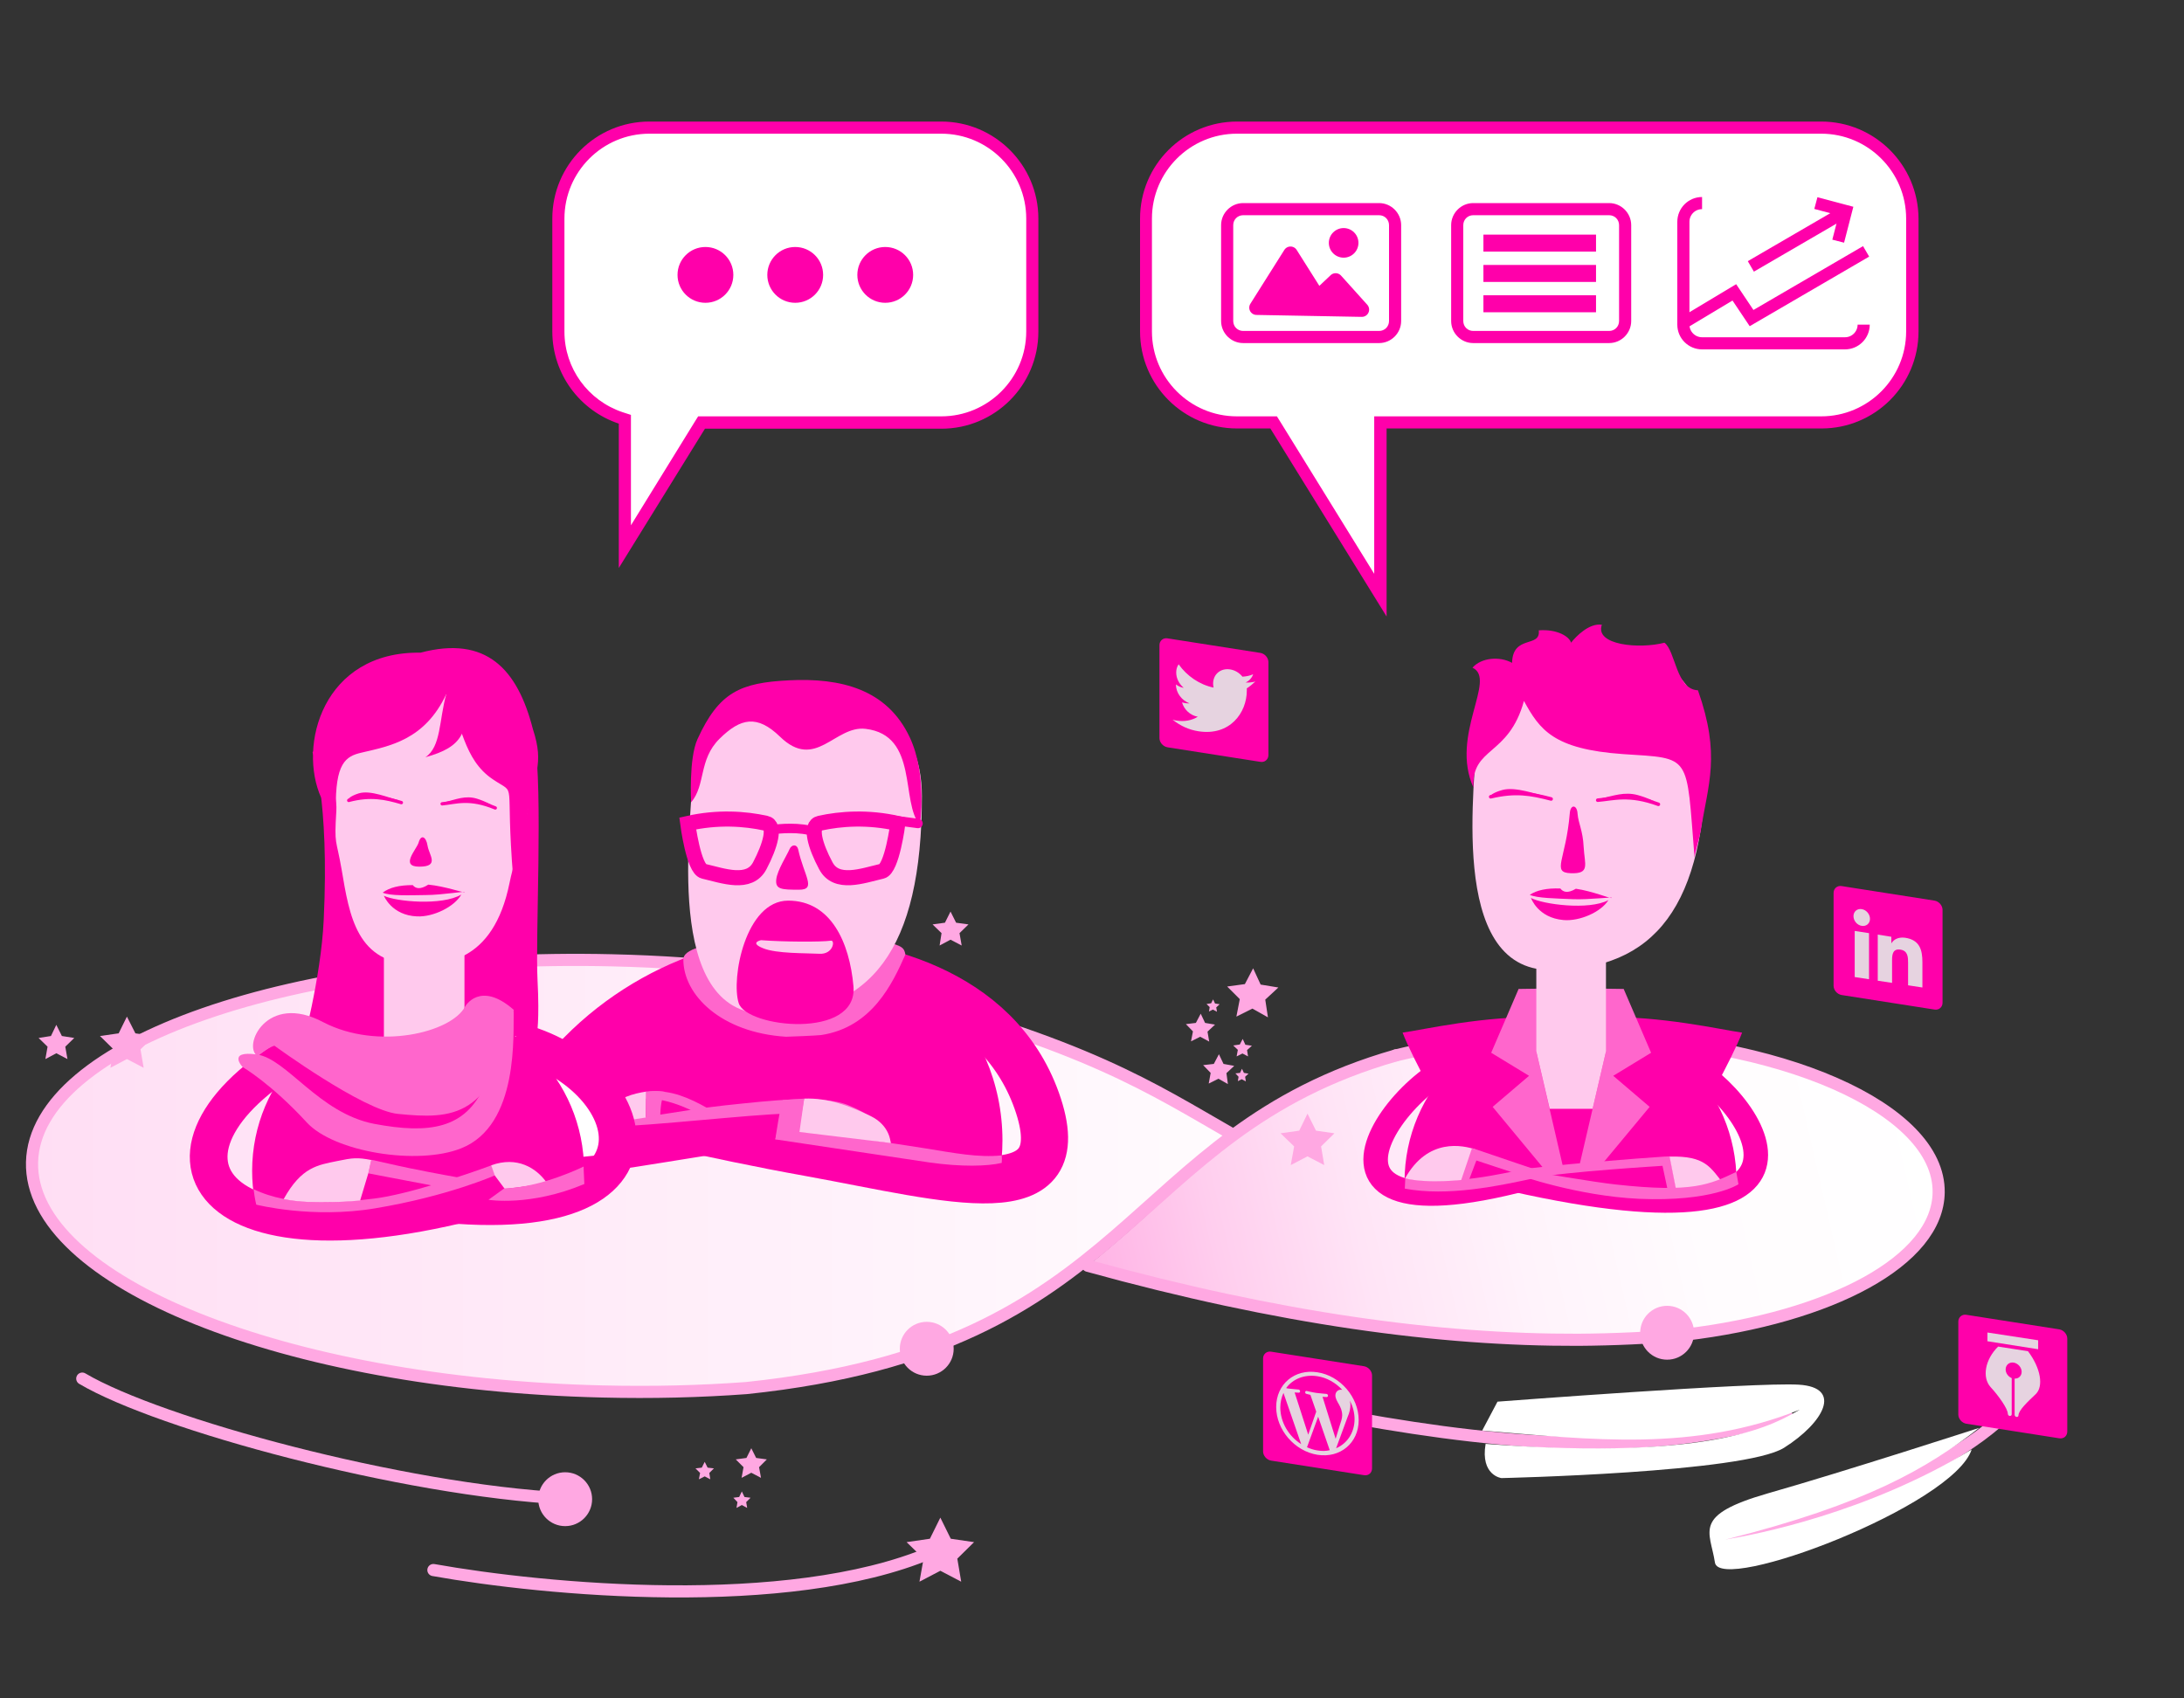 <?xml version="1.0" encoding="utf-8"?>
<!-- Generator: Adobe Illustrator 23.0.1, SVG Export Plug-In . SVG Version: 6.00 Build 0)  -->
<svg version="1.1" xmlns="http://www.w3.org/2000/svg" xmlns:xlink="http://www.w3.org/1999/xlink" x="0px" y="0px"
	 viewBox="0 0 900 700" style="enable-background:new 0 0 900 700;" xml:space="preserve">
<rect x="0" y="0" width="900" height="700" fill="#333333" stroke="none"/>
<style type="text/css">
	.icon1St0{fill:url(#icon1Grad1);}
	.icon1St1{fill:url(#icon1Grad2);}
	.icon1St2{fill:none;stroke:#FFA8E2;stroke-width:5;stroke-linecap:round;stroke-miterlimit:10;}
	.icon1St3{fill:#FFFFFF;}
	.icon1St4{fill-rule:evenodd;clip-rule:evenodd;fill:#FF00AA;}
	.icon1St5{fill:#E6D3E0;}
	.icon1St6{fill-rule:evenodd;clip-rule:evenodd;fill:#E6D3E0;}
	.icon1St7{fill-rule:evenodd;clip-rule:evenodd;fill:#FFA8E2;}
	.icon1St8{fill:#FFA8E2;}

		.icon1St9{fill-rule:evenodd;clip-rule:evenodd;fill:none;stroke:#FF00AA;stroke-width:19.422;stroke-linecap:round;stroke-miterlimit:10;}
	.icon1St10{fill-rule:evenodd;clip-rule:evenodd;fill:#FF66CC;}
	.icon1St11{fill-rule:evenodd;clip-rule:evenodd;fill:#FFC9ED;}

		.icon1St12{fill-rule:evenodd;clip-rule:evenodd;fill:none;stroke:#FF00AA;stroke-width:6.215;stroke-linecap:round;stroke-miterlimit:10;}

		.icon1St13{fill-rule:evenodd;clip-rule:evenodd;fill:none;stroke:#FF00AA;stroke-width:3.884;stroke-linecap:round;stroke-miterlimit:10;}
	.icon1St14{fill-rule:evenodd;clip-rule:evenodd;fill:#FFFFFF;}

		.icon1St15{fill-rule:evenodd;clip-rule:evenodd;fill:none;stroke:#FF00AA;stroke-width:15.537;stroke-linecap:round;stroke-miterlimit:10;}

		.icon1St16{fill-rule:evenodd;clip-rule:evenodd;fill:none;stroke:#FF00AA;stroke-width:1.367;stroke-linecap:round;stroke-miterlimit:10;}

		.icon1St17{fill-rule:evenodd;clip-rule:evenodd;fill:none;stroke:#FF00AA;stroke-width:10.099;stroke-linecap:round;stroke-miterlimit:10;}

		.icon1St18{fill-rule:evenodd;clip-rule:evenodd;fill:none;stroke:#FF00AA;stroke-width:1.462;stroke-linecap:round;stroke-miterlimit:10;}
	.icon1St19{fill:#FF00AA;}

		.icon1St20{fill-rule:evenodd;clip-rule:evenodd;fill:#FF00AA;stroke:#FF00AA;stroke-width:6;stroke-linecap:round;stroke-linejoin:round;stroke-miterlimit:10;}
	.icon1St21{fill-rule:evenodd;clip-rule:evenodd;fill:none;stroke:#FF00AA;stroke-width:5;stroke-miterlimit:10;}
	.icon1St22{fill-rule:evenodd;clip-rule:evenodd;fill:none;stroke:#FF00AA;stroke-width:7;stroke-miterlimit:10;}
</style>
<g id="gradient">
	<linearGradient id="icon1Grad1" gradientUnits="userSpaceOnUse" x1="13.255" y1="484.693" x2="575.204" y2="484.693">
		<stop  offset="0" style="stop-color:#FFDEF4"/>
		<stop  offset="0.992" style="stop-color:#FFFFFF"/>
	</linearGradient>
	<path class="icon1St0" d="M508.9,468.2c-34.2-19.5-60.5-37.8-148.2-59.9c-32.4-7.1-69.2-11.5-108.3-12.4c-130.9-3.1-238,34.2-239.2,83.2
		s104,91.4,235,94.5c20.5,0.5,40.4,0,59.4-1.4c161-16.8,154.8-104.8,267.6-137.1"/>
	<linearGradient id="icon1Grad2" gradientUnits="userSpaceOnUse" x1="456.662" y1="534.247" x2="799.749" y2="455.558">
		<stop  offset="0" style="stop-color:#FFB5E6"/>
		<stop  offset="0.139" style="stop-color:#FFCEEE"/>
		<stop  offset="0.303" style="stop-color:#FFE4F6"/>
		<stop  offset="0.484" style="stop-color:#FFF3FB"/>
		<stop  offset="0.693" style="stop-color:#FFFCFE"/>
		<stop  offset="0.992" style="stop-color:#FFFFFF"/>
	</linearGradient>

<!--
<rect x="0" y="0" width="900" height="700" style="fill: #00cc00; opacity:0.5"/>
-->

	<path class="icon1St1" d="M448.3,521.7c78.9,21.7,144.9,30.6,202,30.5l0,0.3c81.6,1,148.1-26.4,148.5-61s-65.4-63.6-147.1-64.5
		c-28-0.3-54.2,2.7-76.6,8.1c0,0-61.4,23.2-81,44.5C474.7,500.7,448.3,521.7,448.3,521.7z"/>
</g>
<g id="waterlines">
	<path class="icon1St2" d="M508.3,467.8c-33.9-19.4-60.4-37.5-147.6-59.6c-32.4-7.1-69.2-11.5-108.3-12.4c-130.9-3.1-238,34.2-239.2,83.2
		s104,91.4,235,94.5c20.5,0.5,40.4,0,59.4-1.4c161-16.8,154.8-104.8,267.6-137.1"/>
	<path class="icon1St2" d="M575.2,435c22.4-5.5,48.6-8.5,76.6-8.1c81.6,1,147.5,29.9,147.1,64.5c-0.3,28.2-44.3,51.5-104.6,58.7l-0.5,0.1
		c-13.9,1.2-28.4,1.9-43.5,2c-57.1,0.2-123.1-8.7-202-30.5"/>
	<path class="icon1St2" d="M33.9,568.2c31.8,18.8,131.8,45.9,198.8,49.4"/>
	<path class="icon1St2" d="M546.9,582.4c62.4,11.8,129.4,20,189.4,1.2"/>
	<path class="icon1St2" d="M713.9,634.1c37.6-8.2,104.7-31.8,124.7-65.9"/>
	<path class="icon1St2" d="M178.6,647.1c45.9,8.2,145.9,17.6,204.7-7.1"/>
	<path class="icon1St3" d="M610.8,589.6c45.5,3.8,86.9,8.9,130.9-8.6c-9.8,5.4-33.2,21.4-129.5,14.1c-2.2,13,6.5,14.1,6.5,14.1
		s100.2-2.2,116.5-12.5s24.4-24.9,6-26c-18.4-1.1-124.1,7-124.1,7L610.8,589.6z"/>
	<path class="icon1St3" d="M815.6,588.5c-21.2,16.5-46,31.3-104.4,46c12.3-2,58.3-10.9,101.3-37.1c-7.5,23.2-103.8,59.7-105.8,46.6
		s-9.5-19.5,21.8-28.5C759.8,606.6,815.6,588.5,815.6,588.5z"/>
</g>
<g id="icons">
	<g>
		<path class="icon1St4" d="M797.2,416.1l-38.3-6c-1.8-0.3-3.3-2-3.3-3.8v-38.3c0-1.8,1.5-3.1,3.3-2.8l38.3,6c1.8,0.3,3.3,2,3.3,3.8v38.3
			C800.5,415.1,799,416.4,797.2,416.1z"/>
		<g id="Page-1_4_">
			<g id="Desktop-HD-v3_4_" transform="translate(-1083, -1471)">
				<g id="Group-2_4_" transform="translate(657, 1189)">
					<g id="linkedin_2_" transform="translate(426, 282)">
						<path id="Shape_2_" class="icon1St5" d="M770.2,403.6l-5.9-0.9v-19l5.9,0.9L770.2,403.6L770.2,403.6z M767.2,381.6
							c-1.9-0.3-3.4-2.1-3.4-4c0-1.9,1.5-3.2,3.4-2.9c1.9,0.3,3.4,2.1,3.4,4C770.6,380.6,769.1,381.9,767.2,381.6z M792.2,407
							l-5.9-0.9v-9.2c0-2.2,0-5-3.1-5.5c-3.1-0.5-3.5,1.8-3.5,4.3v9.4l-5.9-0.9v-19l5.6,0.9v2.6l0.1,0c0.8-1.4,2.7-2.6,5.6-2.2
							c6,0.9,7.1,5,7.1,10.1V407z"/>
					</g>
				</g>
			</g>
		</g>
	</g>
	<g>
		<path class="icon1St4" d="M519.4,314l-38.3-6c-1.8-0.3-3.3-2-3.3-3.8v-38.3c0-1.8,1.5-3.1,3.3-2.8l38.3,6c1.8,0.3,3.3,2,3.3,3.8v38.3
			C522.7,313,521.2,314.3,519.4,314z"/>
		<g id="Page-1_3_">
			<g id="Desktop-HD-v3_3_" transform="translate(-1007, -1473)">
				<g id="Group-2_3_" transform="translate(657, 1189)">
					<g id="twitter_1_" transform="translate(350, 284)">
						<path id="Path_1_" class="icon1St6" d="M513.8,283.7c0,0.3,0,0.6,0,0.9c0,9.2-7,18.8-19.9,16.8c-4-0.6-7.6-2.3-10.7-4.8
							c0.6,0.2,1.1,0.3,1.7,0.4c3.3,0.5,6.3-0.1,8.7-1.6c-3.1-0.5-5.7-3-6.5-5.9c0.4,0.1,0.9,0.2,1.3,0.3c0.6,0.1,1.3,0.1,1.8,0.1
							c-3.2-1.2-5.6-4.3-5.6-7.7v-0.1c0.9,0.7,2,1.2,3.2,1.4c-1.9-1.6-3.1-3.9-3.1-6.3c0-1.3,0.3-2.4,1-3.4
							c3.4,4.8,8.6,8.4,14.4,9.6c-0.1-0.5-0.2-1.1-0.2-1.6c0-3.9,3.1-6.5,7-5.9c2,0.3,3.8,1.4,5.1,3c1.6-0.1,3.1-0.4,4.4-1
							c-0.5,1.5-1.6,2.7-3.1,3.4c1.4,0.1,2.8-0.1,4-0.4C516.3,281.8,515.1,282.9,513.8,283.7z"/>
					</g>
				</g>
			</g>
		</g>
	</g>
	<g>
		<path class="icon1St4" d="M848.6,592.8l-38.3-6c-1.8-0.3-3.3-2-3.3-3.8v-38.3c0-1.8,1.5-3.1,3.3-2.8l38.3,6c1.8,0.3,3.3,2,3.3,3.8V590
			C851.9,591.8,850.5,593.1,848.6,592.8z"/>
		<g>
			<path class="icon1St6" d="M835.7,556.9l-12.3-1.9c-5.4,5.3-6.7,12.7-3.1,16.7c3.5,3.8,7.1,9,7.1,11c0,0.4,0.4,0.9,0.8,0.9
				s0.8-0.2,0.8-0.7V568c-1.4-0.6-2.5-2-2.5-3.6c0-1.8,1.5-3.1,3.3-2.8c1.8,0.3,3.3,2,3.3,3.8c0,1.7-1.3,2.9-2.9,2.8v14.9
				c0,0.4,0.4,0.9,0.8,0.9c0.4,0.1,0.8-0.2,0.8-0.7c0-2,3.9-5.7,7.1-8.7C842.2,571.4,841,563.9,835.7,556.9z"/>
			<polygon class="icon1St6" points="839.9,556.1 819,552.8 819,549.2 839.9,552.4 			"/>
		</g>
	</g>
	<g>
		<path class="icon1St4" d="M562.1,608l-38.3-6c-1.8-0.3-3.3-2-3.3-3.8v-38.3c0-1.8,1.5-3.1,3.3-2.8l38.3,6c1.8,0.3,3.3,2,3.3,3.8v38.3
			C565.4,607.1,563.9,608.3,562.1,608z"/>
		<g>
			<path class="icon1St5" d="M542.9,565.6c-9.4-1.5-17,4.9-17,14.3c0,9.4,7.6,18.2,17,19.7c9.4,1.5,17-4.9,17-14.3
				C559.9,575.9,552.3,567,542.9,565.6z M527.6,580.1c0-2.2,0.5-4.2,1.3-6l7.3,21.1C531.1,592,527.6,586.2,527.6,580.1z
				 M542.9,597.8c-1.5-0.2-2.9-0.7-4.3-1.3l4.6-12.6l4.7,13.6c0,0.1,0.1,0.2,0.1,0.2C546.4,598.1,544.7,598.1,542.9,597.8z
				 M545,575.7c0.9,0.1,1.7,0.1,1.7,0.1c0.8,0,0.7-1.2-0.1-1.3c0,0-2.5-0.2-4.1-0.4c-1.5-0.2-4-0.8-4-0.8c-0.8-0.2-0.9,1.1-0.1,1.2
				c0,0,0.8,0.2,1.6,0.4l2.4,6.9l-3.3,9.5l-5.6-17.4c0.9,0.1,1.7,0.1,1.7,0.1c0.8,0,0.7-1.2-0.1-1.3c0,0-2.5-0.2-4.1-0.4
				c-0.3,0-0.6-0.1-1-0.2c2.7-3.7,7.4-5.7,12.8-4.9c4,0.6,7.6,2.7,10.3,5.6c-0.1,0-0.1,0-0.2,0c-1.5-0.2-2.6,0.9-2.6,2.3
				c0,1.3,0.7,2.4,1.5,3.8c0.6,1.1,1.3,2.5,1.3,4.4c0,1.3-0.5,2.7-1.2,4.8l-1.5,4.9L545,575.7z M556.3,577.3c1.2,2.4,1.9,5,1.9,7.6
				c0,5.6-3.1,10.1-7.6,12l4.7-12.8c0.9-2,1.2-3.7,1.2-5.3C556.4,578.4,556.4,577.8,556.3,577.3z"/>
		</g>
	</g>
	<circle class="icon1St7" cx="687" cy="549.3" r="11.1"/>
	<circle class="icon1St7" cx="381.9" cy="555.9" r="11.1"/>
	<circle class="icon1St7" cx="232.9" cy="617.9" r="11.1"/>
	<polygon class="icon1St8" points="538.8,459 542.3,466 549.9,467.1 544.4,472.5 545.7,480.2 538.8,476.6 531.9,480.2 533.3,472.5
		527.7,467.1 535.4,466 	"/>
	<polygon class="icon1St8" points="309.6,596.9 311.6,600.9 316,601.5 312.8,604.7 313.6,609.1 309.6,607 305.6,609.1 306.4,604.7
		303.2,601.5 307.6,600.9 	"/>
	<polygon class="icon1St8" points="290.4,602.5 291.6,604.9 294.2,605.2 292.3,607.1 292.7,609.7 290.4,608.5 288,609.7 288.5,607.1
		286.6,605.2 289.2,604.9 	"/>
	<polygon class="icon1St8" points="305.7,614.7 306.8,617 309.3,617.3 307.5,619.1 307.9,621.5 305.7,620.3 303.5,621.5 303.9,619.1
		302.2,617.3 304.6,617 	"/>
	<polygon class="icon1St8" points="506,446.8 502.1,444.6 498.1,446.6 498.9,442.2 495.8,439 500.2,438.5 502.3,434.5 504.2,438.5
		508.6,439.3 505.4,442.3 	"/>
	<polygon class="icon1St8" points="522.5,419.3 516.1,415.7 509.5,419 510.9,411.8 505.7,406.6 513,405.6 516.4,399.1 519.5,405.8
		526.8,407 521.4,412 	"/>
	<polygon class="icon1St8" points="514.3,435.4 512,434.2 509.6,435.4 510.1,432.7 508.2,430.9 510.9,430.5 512.1,428.2 513.2,430.6
		515.9,431 513.9,432.8 	"/>
	<polygon class="icon1St8" points="498.3,429.3 494.6,427.3 490.8,429.2 491.6,425.1 488.7,422.1 492.8,421.6 494.8,417.8 496.6,421.6
		500.7,422.3 497.6,425.2 	"/>
	<polygon class="icon1St8" points="501.5,417 499.8,416.1 498.2,416.9 498.5,415.1 497.2,413.8 499.1,413.5 499.9,411.9 500.7,413.6
		502.6,413.9 501.2,415.2 	"/>
	<polygon class="icon1St8" points="513.4,445.7 511.7,444.8 510.1,445.6 510.4,443.8 509.1,442.4 511,442.2 511.8,440.5 512.6,442.2
		514.5,442.5 513.1,443.8 	"/>
	<polygon class="icon1St8" points="52.3,419 55.8,425.9 63.5,427 57.9,432.5 59.2,440.1 52.3,436.5 45.5,440.1 46.8,432.5 41.2,427
		48.9,425.9 	"/>
	<polygon class="icon1St8" points="387.5,625.5 391.8,634.2 401.4,635.6 394.5,642.4 396.1,651.9 387.5,647.4 378.9,651.9 380.6,642.4
		373.6,635.6 383.2,634.2 	"/>
	<polygon class="icon1St8" points="23.2,422.4 25.5,427 30.6,427.8 26.9,431.4 27.8,436.5 23.2,434.1 18.7,436.5 19.6,431.4 15.9,427.8
		21,427 	"/>
	<polygon class="icon1St8" points="391.7,375.7 394,380.3 399.1,381 395.4,384.6 396.3,389.7 391.7,387.3 387.2,389.7 388,384.6
		384.3,381 389.4,380.3 	"/>
</g>
<g id="characters">
	<g>
		<path class="icon1St4" d="M311.9,471.4c35.7,5.4,75.1,11.3,99.9,13.5c0.8-4.8,1.3-9.8,1.3-14.9c0-47.7-39.3-86.4-87.7-86.4
			s-87.7,38.7-87.7,86.4c0,0.8,0,1.6,0,2.3C262.7,469.6,283.6,467.2,311.9,471.4z"/>
		<path class="icon1St9" d="M356.6,472.7c-16-31.7-160,26.9-136.6-13c25.4-43.3,71.1-63.7,105.3-63.7"/>
		<path class="icon1St9" d="M277,463.6c17.8,3.9,34.7,7.6,57,11.6c57.3,10.4,110.2,26.2,93.2-21.6c-16.5-46.2-68.1-57.7-101.9-57.7"/>
		<path class="icon1St10" d="M373.1,393.4c-5.2,11.7-13.6,30-34.7,33.2c-1.4,0.2-13.1,0.7-14.5,0.7c-26.9-1.7-42.3-17.3-42.3-31.8
			c-0.1-2,2-3.8,6.8-5.2c14.2-5.4,15.8-8,35.6-8c16.2,0,30.8,2.6,41.1,5.8C371.6,389.9,372.6,390.5,373.1,393.4z"/>
		<path class="icon1St11" d="M285.3,319.3c0,19.7-12.6,98.6,30.4,98.6s64.2-26.1,64.2-89.8S285.3,274.4,285.3,319.3z"/>
		<path class="icon1St4" d="M328.9,350c2.4,11,7.7,16.7,0.4,16.7c-7.2,0-9.9-0.1-9.4-4.3c0.4-3.7,4.5-10.1,5.4-12.3
			C326.2,347.9,328.4,347.9,328.9,350z"/>
		<path class="icon1St12" d="M315.6,339.3c-8.6-1.9-19.9-2.7-32.2,0.1c0,0,2.4,18.7,6.6,19.7c8.1,1.9,18.8,5.9,23.1-2.3
			C317.4,348.6,319.9,340.2,315.6,339.3z"/>
		<path class="icon1St12" d="M337.8,339.3c8.6-1.9,19.9-2.7,32.2,0.1c0,0-2.4,18.7-6.6,19.7c-8.1,1.9-18.8,5.9-23.1-2.3
			C335.9,348.6,333.5,340.2,337.8,339.3z"/>
		<path class="icon1St4" d="M351.7,406.5c-1.6-18.1-9.3-35.3-26.9-35.3s-23.6,32.1-20.4,42.2C307.5,423.6,353.6,428.6,351.7,406.5z"/>
		<path class="icon1St4" d="M284.8,330.7c6.1-7.2,3-17.6,11.7-26.2s15.5-10,24.9-0.9c14.7,14.3,22.6-4.7,35.3-3.2
			c22,2.6,14.3,30.4,22.4,39.6c0,0,3.1-20.6-4.2-36.1c-9.3-19.8-28.3-24.6-49.8-23.5c-20,1-28.8,4.8-37.7,24.3
			C283.8,312.7,284.8,330.7,284.8,330.7z"/>
		<path class="icon1St13" d="M317.6,342.1c3.3-0.7,12.6-1.3,17.8,0.7"/>
		<line class="icon1St13" x1="368.5" y1="338.1" x2="378.3" y2="339.4"/>
		<path class="icon1St10" d="M244.1,463.3c16.7-1.6,37-5.8,54.5-7.7c19.1-2,40.2-4.6,51.2,0c11,4.6,16.5,10.1,17.6,16.5
			c-1.3,0.1-1.2,1.1-2.3-0.8c-5.7-10-12.9-14.2-47.5-12c-22,1.4-58.8,5.7-74.9,5.2C243.2,464.1,243.7,463.6,244.1,463.3z"/>
		<path class="icon1St10" d="M329.3,466.4c16.8,1.5,37.5,4.6,52,6.9c11.8,1.9,21.8,3.9,31.5,2.9c0.1,1.3,0.1,1.4,0,3.1
			c-5.9,1.4-16.6,1.7-29.9-0.2c-10-1.5-63.4-9.5-63.4-9.5l0.7-2.9C320.1,466.7,325.5,465.9,329.3,466.4z"/>
		<path class="icon1St10" d="M292,457c-16.5-9.5-29.8-11.8-48.4,6.8c-0.1,0.3,2.5,0.6,3.3,0c3.9-3,10.4-8.9,13.9-10.1
			c10.4-3.6,25.4,4.6,25.4,4.6L292,457z"/>
		<path class="icon1St11" d="M329,466.5l38,4.6c0,0,0-7.2-8.4-11.2c-8.4-4-17.3-7.5-27.2-7.1L329,466.5z"/>
		<path class="icon1St10" d="M329.3,467.6l-9.8,2c0,0,2-13.8,3.1-16.2c0,0,3.5-0.3,8.8-0.6L329.3,467.6z"/>
		<path class="icon1St11" d="M266.1,460.6l-15.8,2.4c0,0,1.2-8.3,7.6-10.9c2.9-1.2,5.8-1.8,8.4-2.2L266.1,460.6z"/>
		<path class="icon1St10" d="M266.2,449.9c4.5-0.6,7.8,0.1,7.8,0.1c-1.9,3.2-1.9,9.7-1.9,9.7l-6,0.9L266.2,449.9z"/>
		<path class="icon1St11" d="M313.6,387.5c9.3,0.7,24.5,0.8,28.9,0.2c1.7-0.1,0.8,5.7-4.8,5.4c-5.6-0.3-17.8,0-23.3-2.3
			C308.7,388.5,313.6,387.5,313.6,387.5z"/>
	</g>
	<path class="icon1St14" d="M249.8,475.8c0,0-1.1-30.1-16-42.8c-14.9-12.7-18.6,3.3-18.6,3.3l6,42.4L249.8,475.8z"/>
	<g>
		<path class="icon1St4" d="M190.7,497.6c11.8,0.8,32.6-0.1,48.6-1.1c0.9-4.5,1.4-9.1,1.4-13.9c0-37.8-30.6-68.4-68.4-68.4
			c-37.8,0-68.4,30.6-68.4,68.4c0,8.2,1.5,16.1,4.1,23.4C122.6,507.1,164.1,505.2,190.7,497.6z"/>
		<path class="icon1St15" d="M219.2,431.2c52.4,18.5,62.6,91.1-83.2,56.9"/>
		<path class="icon1St15" d="M126.9,431.2c-75.3,40.7-46.4,98.7,84.6,59.1"/>
		<path class="icon1St4" d="M220.3,304.7c3.5,21.2,0.3,81.7,1.2,99c0.9,17.3-0.3,22.8-0.3,22.8l-96.9,5.9c0,0,8-29.3,9.1-53.3
			c2.4-49.9-4.6-69.1-4.6-69.1s42.4-36.4,59.4-33C205.1,280.4,220.3,304.7,220.3,304.7z"/>
		<path class="icon1St11" d="M133.7,305.5c-1.2,8.7,5.5,20,4.9,28.7c-0.9,14.7-0.1,10.9,2.2,24.3c3.2,18.8,6.1,39,31,39
			c10.2,0,31.4,0.1,38.2-33.7c2.8-13.8,9.1-26.5,9.1-49.5C219,250.6,139.7,261,133.7,305.5z"/>
		<path class="icon1St4" d="M183.9,286.1c-8.9,19-23.5,21.4-34.9,24.1c-6.6,1.5-10.9,4.3-10.6,23.4c0,2.9-6.3-9.3-6-4.7
			c-9.8-21.6,0.7-60.5,40.9-59.9c27.2-7.2,40,6.9,46.3,31.5c4.9,15,0.4,18.1-2.7,37.8c-0.2,1.5-5.3,22.1-5.4,23.8
			c-3.5-42.9,1.9-33.9-8.4-40.9C190.8,313,190.4,298,183.9,286.1z"/>
		<path class="icon1St4" d="M172.5,347.3c-0.9,2.9-7.8,9.9,0.3,9.9c8.5,0,4-4.8,3.4-8.6C175.6,344.8,173.5,343.7,172.5,347.3z"/>
		<path class="icon1St16" d="M182.2,331.3c5.6-0.5,11.1-2.8,21.9,1.7"/>
		<path class="icon1St16" d="M165.4,330.8c-6.5-1.9-12.7-3.3-21.7-0.9"/>
		<polygon class="icon1St11" points="191.4,429 181.4,452.7 163.7,452.7 158.2,429 158.2,379.1 191.4,379.1 		"/>
		<path class="icon1St4" d="M164.9,330c-4.9-1.2-12.2-4.5-17.1-3c-3.5,1.1-4.4,2.4-4.4,2.4s8.5-1.2,12-0.8C159,329,164.9,330,164.9,330z"
			/>
		<path class="icon1St4" d="M183,330.7c4.9-1.2,8.8-3,13.6-1.5c3.5,1.1,6.1,2.6,6.1,2.6s-7.7-2.4-11.2-2C188,330.2,183,330.7,183,330.7z"
			/>
		<path class="icon1St4" d="M183.9,286.1c-3,10.8-2.1,21.7-8.6,26c15.6-4.3,18.2-10.4,16.4-28.2C189.9,266.1,183.9,286.1,183.9,286.1z"/>
		<path class="icon1St10" d="M191.7,414.8c-5.6,10.8-36,18.2-58.5,6.5c-23.4-12.5-33.5,10.1-27,14c4.9-4,6.9-4.3,6.9-4.3
			s36.5,26.7,50.9,28.1c22.1,2.2,39.9,2.2,47.7-42.9C197.8,404,191.7,414.8,191.7,414.8z"/>
		<path class="icon1St4" d="M157.7,367.9c2.8-2.1,6.8-3.1,12.4-3.1c1.1,1.4,3,2,6.4-0.2c7,0.7,14.4,3.4,14.9,3.1c1.1-0.6-9.1,1.2-16,1.2
			C168.5,369,160.7,369.3,157.7,367.9z"/>
		<path class="icon1St4" d="M158.2,369.2c4.9,2.4,23.9,4.2,31.9-0.5c-2.8,5-11.5,9.3-18.2,9C161.4,377.3,158.2,369.2,158.2,369.2z"/>
		<path class="icon1St10" d="M211.7,416.1c-0.3,9.8,2.4,47.7-21.7,57.2c-17.8,7.1-52.3,1.6-63.6-10.7c-14.8-16.1-26.4-22.8-26.4-22.8
			s-6.6-6.9,5.8-5.2c12.4,1.7,25.6,24.2,48.4,28.6c22.8,4.3,37.6,2,45.4-15.6C207.3,430,211.7,416.1,211.7,416.1z"/>
		<path class="icon1St10" d="M202.5,480.3c-10.8,4-34.5,12-48.3,13.7c-13.9,1.7-34.5,3.6-49.7-3.9c0.5,4.2,1.1,6.4,1.1,6.4
			s23.1,5.9,49.1,1.5c30-5,49.3-13.6,49.3-13.6L202.5,480.3z"/>
		<path class="icon1St11" d="M203.9,484.5l4.1,5.5c0,0,9-0.8,17.2-2.7c-4.2-5.9-12.1-10.9-22.8-7L203.9,484.5z"/>
		<path class="icon1St10" d="M153,478c1.9,0.4,4.2,0.9,7.2,1.6c2.7,0.6,5.7,1.3,8.7,1.9c10.2,2.1,20.5,3.9,20.5,3.9l-9.3,3.6l-12.1-2.3
			l-8.4-1.6l-7.8-1.5L153,478z"/>
		<path class="icon1St11" d="M151.8,483.5l-3.4,11.3c0,0-19.5,2-31.5-0.6c7.4-13.3,14-14,22.2-15.7c6.2-1.3,8.2-1.5,13.9-0.4L151.8,483.5
			z"/>
		<path class="icon1St10" d="M201.3,494.5c0,0,17.1,2.9,39.5-6.5c-0.3-5.9-0.3-7.2-0.3-7.2s-17.5,8.7-32.7,9
			C203.1,493.2,201.3,494.5,201.3,494.5z"/>
	</g>
	<g>
		<path class="icon1St4" d="M599,494.1c15,1.5,30.4-4.8,30.4-4.8s17.1,4.1,35.8,6.3c16.7,1.9,33.4-0.8,50.2-3.2c0.1-1.8,0.2-3.6,0.2-5.4
			c0-37.8-30.6-68.4-68.4-68.4c-37.8,0-68.4,30.6-68.4,68.4c0,1.9,0.1,3.8,0.2,5.6C583.7,492.8,590.7,493.3,599,494.1z"/>
		<path class="icon1St4" d="M659.2,419.2c25.4-0.6,50,5.2,58.7,6.4c-4,10.7-19.1,37.3-19.1,37.3"/>
		<path class="icon1St4" d="M636.7,419.2c-25.4-0.6-50,5.2-58.7,6.4c4,10.7,19.1,37.3,19.1,37.3"/>
		<path class="icon1St17" d="M603.7,437c-33.4,10.5-85.4,89.8,62.3,36.9"/>
		<polyline class="icon1St10" points="633.1,433.4 647.4,495.2 615.1,456.2 630.1,443.4 614.5,433.9 625.8,407.6 647.4,407.3
			669.1,407.6 680.4,433.9 664.8,443.4 679.8,456.2 647.4,495.2 661.8,433.4 		"/>
		<path class="icon1St11" d="M608.5,301.2c0,19.7-12.6,98.6,30.4,98.6c42.9,0,64.2-26.1,64.2-89.8S608.5,256.3,608.5,301.2z"/>
		<path class="icon1St4" d="M628,288.9c-6.3,23-21.7,18.8-20.8,35.7c-9.8-21.6,9.8-44.7-0.4-49.4c3.6-4.2,11.3-4.8,16.3-2
			c0.3-11.8,11.9-6,11-13.4c7.8-0.6,12.7,2.7,13.3,5.1c2.2-2.8,7.6-8.2,12.7-7.4c-3,8.4,15.4,10.1,25.8,7.4
			c4.6,3.4,4.8,19.3,13.8,19.6c9.5,26.9,4.2,38.5,1.1,58.2c-0.2,1.5-2.4,9-2.5,10.7c-3.5-42.9-0.9-40.7-29.5-42.6
			C640.2,308.8,634.5,300.8,628,288.9z"/>
		<path class="icon1St4" d="M646.9,335.1c-1.6,19.4-7.7,24.5,0.4,24.8c8.1,0.3,5.7-3.5,5.3-10.9c-0.3-6.6-2.2-9.7-2.5-13.6
			C649.9,331.6,647.2,331.4,646.9,335.1z"/>
		<path class="icon1St4" d="M630.4,368.8c2.9-1.9,6.9-2.8,12.6-2.6c1.1,1.4,2.9,2.2,6.4,0.1c6.9,1,14.2,4.1,14.7,3.8
			c1.2-0.6-9.1,0.8-16,0.5C641.2,370.3,633.3,370.2,630.4,368.8z"/>
		<path class="icon1St4" d="M630.9,370.1c4.8,2.6,23.7,5.2,31.9,0.9c-3,4.9-11.9,8.8-18.5,8.2C633.7,378.3,630.9,370.1,630.9,370.1z"/>
		<path class="icon1St18" d="M658.4,329.8c6.4-0.5,12.7-2.8,25,1.7"/>
		<path class="icon1St18" d="M639.2,329.3c-8.5-2.2-14.7-3.3-24.9-0.9"/>
		<polygon class="icon1St11" points="661.8,433.4 656.3,457 638.6,457 633.1,433.4 633.1,383.5 661.8,383.5 		"/>
		<path class="icon1St4" d="M638.6,328.6c-5.6-1.2-14-4.5-19.5-3c-4,1.1-5,2.4-5,2.4s9.8-1.2,13.8-0.8
			C631.8,327.6,638.6,328.6,638.6,328.6z"/>
		<path class="icon1St4" d="M659.3,329.2c5.6-1.2,10.1-3,15.6-1.5c4,1.1,6.9,2.6,6.9,2.6s-8.8-2.4-12.8-2
			C665,328.8,659.3,329.2,659.3,329.2z"/>
		<path class="icon1St17" d="M693.6,437.9c32.7,17.6,72.6,83.9-84.5,44.7"/>
		<polygon class="icon1St4" points="660.8,481.2 634.6,483.1 658,489.9 		"/>
		<path class="icon1St10" d="M688.1,476.6c-0.7,0-1.5,0.1-2.3,0.1c-8.3,0.5-50.4,3.8-58.4,5.3c-6.7,1.3-29.3,7-48.3,3.7
			c-0.1,1.6-0.1,2.8-0.2,4.2c17.8,3.3,38.1-1,54.3-4.5c11-2.4,51.9-4.9,51.9-4.9l2.2,10.3c0,0,1.7-0.3,3.5-0.5L688.1,476.6z"/>
		<path class="icon1St11" d="M690.7,490.4c3.8-0.4,11.2-1.2,19.7-2.3c-5.6-7-7.6-11.8-22.4-11.4L690.7,490.4z"/>
		<path class="icon1St10" d="M715.5,483c-10.9,5.2-17.9,8.7-49.6,5.2c-8.7-0.9-33.6-5.2-33.6-5.2l-6.6,1.3c0,0,24.2,8.6,49.7,9.8
			c30.2,1.3,41-6,41-6L715.5,483z"/>
		<path class="icon1St11" d="M608.2,473.8c-5.4-1.8-19.8-5-29.2,11.9c9.9,2.3,24.6,0.5,24.6,0.5l3.4-8.2L608.2,473.8z"/>
	</g>
	<path class="icon1St10" d="M602.1,486.5l4.5-13.3l1.6,0.5c3.7,1.3,29.5,10,29.5,10l-8.7,1.4l-20.6-6.8l-3,7.9L602.1,486.5"/>
</g>
<g id="popup">
	<g>
		<g>
			<path class="icon1St14" d="M257.5,172.8l-1.7-0.6c-15.4-5.1-25.7-19.4-25.7-35.6V90.1c0-20.7,16.8-37.5,37.5-37.5h120.2
				c20.7,0,37.5,16.8,37.5,37.5v46.5c0,20.7-16.8,37.5-37.5,37.5h-98.8l-31.6,51.1V172.8z"/>
		</g>
		<g>
			<path class="icon1St19" d="M387.9,55.1c19.3,0,35,15.7,35,35v46.5c0,19.3-15.7,35-35,35h-97.4h-2.8l-1.5,2.4L260,216.5v-41.9V171
				l-3.4-1.1c-14.3-4.8-24-18.1-24-33.2V90.1c0-19.3,15.7-35,35-35H387.9 M387.9,50.1H267.6c-22.1,0-40,17.9-40,40v46.5
				c0,17.7,11.5,32.7,27.4,38v59.5l35.5-57.4h97.4c22.1,0,40-17.9,40-40V90.1C427.9,68,409.9,50.1,387.9,50.1L387.9,50.1z"/>
		</g>
	</g>
	<circle class="icon1St4" cx="290.7" cy="113.3" r="11.5"/>
	<circle class="icon1St4" cx="327.7" cy="113.3" r="11.5"/>
	<circle class="icon1St4" cx="364.8" cy="113.3" r="11.5"/>
	<g>
		<g>
			<path class="icon1St14" d="M524.9,174.1h-15.1c-20.7,0-37.5-16.8-37.5-37.5V90.1c0-20.7,16.8-37.5,37.5-37.5h240.7
				c20.7,0,37.5,16.8,37.5,37.5v46.5c0,20.7-16.8,37.5-37.5,37.5H568.8v71.2L524.9,174.1z"/>
		</g>
		<g>
			<path class="icon1St19" d="M750.5,55.1c19.3,0,35,15.7,35,35v46.5c0,19.3-15.7,35-35,35H571.3h-5v5v59.9L527.7,174l-1.5-2.4h-2.8
				h-13.7c-19.3,0-35-15.7-35-35V90.1c0-19.3,15.7-35,35-35H750.5 M750.5,50.1H509.8c-22.1,0-40,17.9-40,40v46.5
				c0,22.1,17.9,40,40,40h13.7l47.9,77.5v-77.5h179.2c22.1,0,40-17.9,40-40V90.1C790.5,68,772.6,50.1,750.5,50.1L750.5,50.1z"/>
		</g>
	</g>
	<g>
		<g>
			<path class="icon1St14" d="M512.3,139c-3.6,0-6.6-3-6.6-6.6V92.8c0-3.6,3-6.6,6.6-6.6h56c3.6,0,6.6,3,6.6,6.6v39.5
				c0,3.6-3,6.6-6.6,6.6H512.3z"/>
			<path class="icon1St19" d="M568.3,88.7c2.3,0,4.1,1.8,4.1,4.1v39.5c0,2.3-1.8,4.1-4.1,4.1h-56c-2.3,0-4.1-1.8-4.1-4.1V92.8
				c0-2.3,1.8-4.1,4.1-4.1H568.3 M568.3,83.7h-56c-5,0-9.1,4.1-9.1,9.1v39.5c0,5,4.1,9.1,9.1,9.1h56c5,0,9.1-4.1,9.1-9.1V92.8
				C577.4,87.8,573.3,83.7,568.3,83.7L568.3,83.7z"/>
		</g>
		<polygon class="icon1St20" points="517.8,126.8 561.2,127.6 550.4,115.6 543.1,122.5 531.8,104.6 		"/>
		<circle class="icon1St4" cx="553.7" cy="100.1" r="6.1"/>
	</g>
	<g>
		<polyline class="icon1St21" points="692.7,133.7 714.7,120.5 721.8,131.1 769,103.6 		"/>
		<line class="icon1St21" x1="721.5" y1="109.8" x2="760.7" y2="87"/>
		<polyline class="icon1St21" points="748.3,83.7 760.7,87 757.5,99.4 		"/>
	</g>
	<g>
		<g>
			<path class="icon1St14" d="M607,139c-3.6,0-6.6-3-6.6-6.6V92.8c0-3.6,3-6.6,6.6-6.6h56c3.6,0,6.6,3,6.6,6.6v39.5c0,3.6-3,6.6-6.6,6.6
				H607z"/>
			<path class="icon1St19" d="M663.1,88.7c2.3,0,4.1,1.8,4.1,4.1v39.5c0,2.3-1.8,4.1-4.1,4.1h-56c-2.3,0-4.1-1.8-4.1-4.1V92.8
				c0-2.3,1.8-4.1,4.1-4.1H663.1 M663.1,83.7h-56c-5,0-9.1,4.1-9.1,9.1v39.5c0,5,4.1,9.1,9.1,9.1h56c5,0,9.1-4.1,9.1-9.1V92.8
				C672.2,87.8,668.1,83.7,663.1,83.7L663.1,83.7z"/>
		</g>
		<line class="icon1St22" x1="611.3" y1="125.2" x2="657.7" y2="125.2"/>
		<line class="icon1St22" x1="611.3" y1="112.7" x2="657.7" y2="112.7"/>
		<line class="icon1St22" x1="611.3" y1="100.2" x2="657.7" y2="100.2"/>
	</g>
	<g>
		<path class="icon1St21" d="M768,133.8c0,4.2-3.4,7.7-7.7,7.7h-58.9c-4.2,0-7.7-3.4-7.7-7.7V91.4c0-4.2,3.4-7.7,7.7-7.7"/>
	</g>
</g>
</svg>
